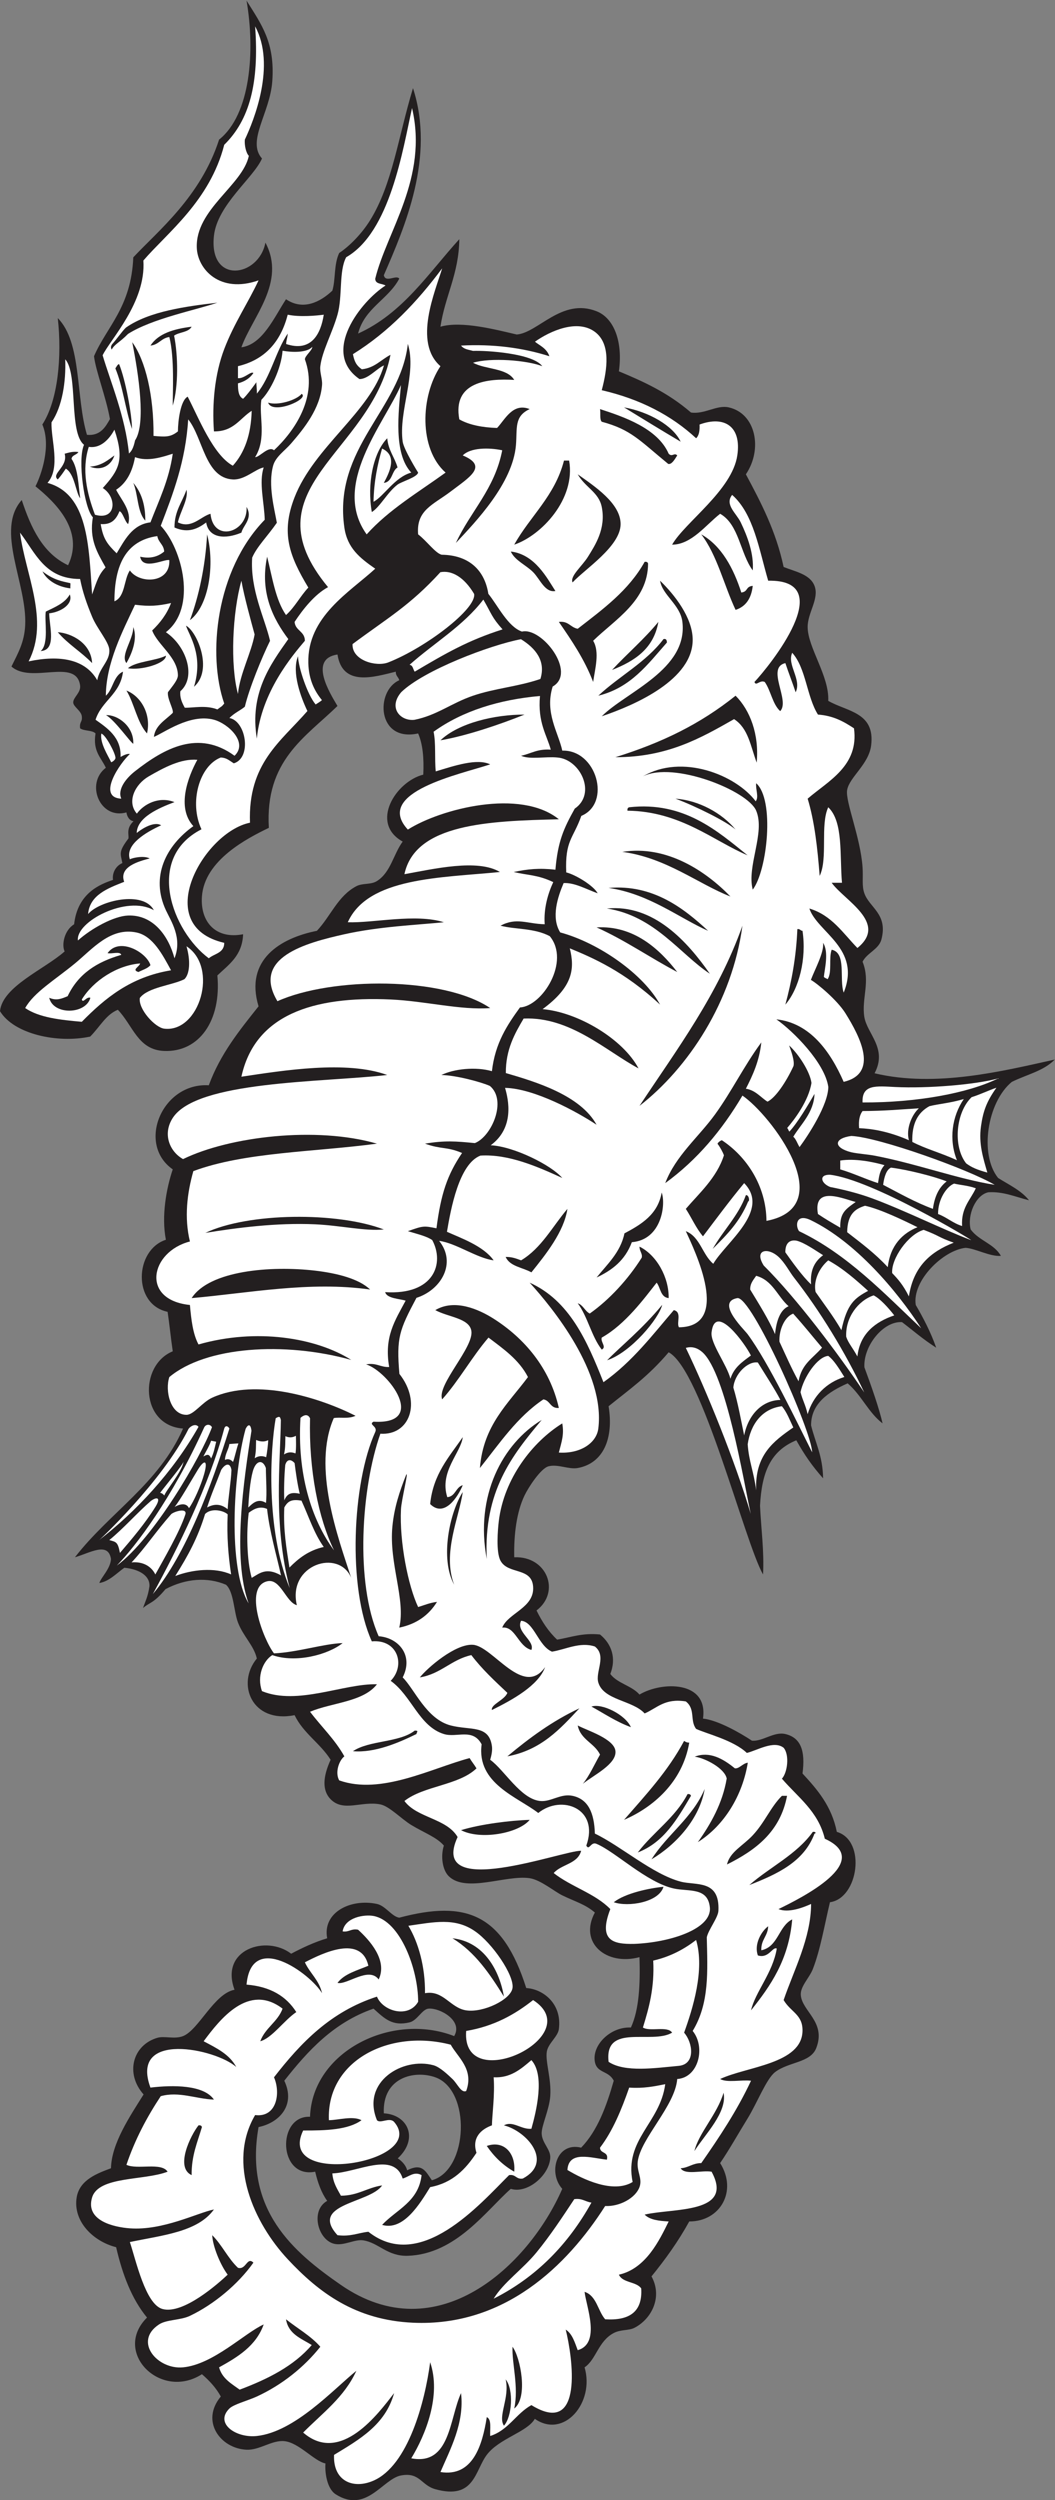 <?xml version="1.0" encoding="UTF-8" standalone="no"?>
<svg
   xmlns:dc="http://purl.org/dc/elements/1.1/"
   xmlns:cc="http://creativecommons.org/ns#"
   xmlns:rdf="http://www.w3.org/1999/02/22-rdf-syntax-ns#"
   xmlns:svg="http://www.w3.org/2000/svg"
   xmlns="http://www.w3.org/2000/svg"
   viewBox="0 0 434.4 1029.213"
   height="1029.213"
   width="434.4"
   xml:space="preserve"
   id="svg2"
   version="1.1"><rect x="0" y="0" width="434.4" height="1029.213" fill="#808080" stroke="none"/><defs
     id="defs6" /><g
     transform="matrix(1.333,0,0,-1.333,0,1029.213)"
     id="g10"><g
       transform="scale(0.1)"
       id="g12"><path
         id="path14"
         style="fill:#231f20;fill-opacity:1;fill-rule:evenodd;stroke:none"
         d="m 761.559,7719.12 c 46.097,-73.92 88.187,-129.23 79.511,-249.11 -7.152,-98.78 -79.769,-184.23 -31.8,-238.52 -25.891,-59.65 -137.926,-142.94 -148.415,-238.52 -16.636,-151.57 138.793,-128.23 159.012,-21.2 65.137,-122.98 -41.508,-230.54 -74.207,-323.32 65.5,8.72 101.442,92.89 137.813,148.41 53.211,-35.99 106.386,-8.09 143.107,26.5 10.49,34.16 4.18,80.48 21.2,116.41 32.51,21.32 70.18,60.22 95.4,100.91 68.85,111.04 86.5,255.92 132.52,408.12 69.02,-212.65 -25.57,-429.6 -90.1,-577.74 5.35,-24.73 38.56,2.47 47.7,-10.6 -34.24,-64.7 -107.25,-90.63 -127.21,-169.61 138.64,62.78 216.76,186.06 312.72,291.53 -1.38,-108.17 -44.02,-175.07 -58.3,-270.33 65.76,19.16 174.29,-10 235.7,-24.12 65.86,5.24 139.13,114.27 246.62,71.83 54.18,-21.39 81.55,-94.4 68.91,-185.52 75.45,-31.44 151.32,-65.58 222.62,-127.2 42.02,-6.24 79.53,24.21 116.6,15.89 84.24,-18.86 105.47,-129.51 53,-206.71 46.83,-87.45 93.05,-175.51 116.61,-286.22 36.46,-14.55 81.64,-22.44 95.41,-58.3 15.27,-39.73 -21.44,-82.98 -21.21,-127.21 0.35,-63.58 67.44,-151.61 63.61,-227.92 57.64,-33.44 145.54,-34.79 132.51,-137.8 -7.41,-58.59 -67.54,-98.01 -74.2,-137.82 -5.89,-35.15 41.54,-146.52 47.7,-238.51 2.26,-33.82 -2.63,-56.31 5.3,-79.51 15.41,-45.1 73.58,-63.89 53.01,-143.11 -8.02,-30.87 -44.64,-41.43 -58.31,-68.9 24.88,-61.32 -3.3,-113.11 5.3,-169.61 8.08,-53.04 72.69,-97.63 31.79,-174.92 189.77,-44.96 396.72,7.06 556.55,42.41 -34.17,-35.32 -84.85,-45.53 -132.51,-68.91 -75.97,-62.46 -101.05,-224.24 -42.39,-296.82 32.22,-20.4 71.8,-38.64 95.39,-68.9 -45.38,11.58 -79.47,27.35 -125.39,24.76 -39.11,-7.86 -66.2,-70.2 -54.81,-114.87 25.78,-34.99 72.25,-43.92 93.37,-81.53 -33.89,-2.82 -78.51,23 -109.16,24.81 -69.42,-7.52 -165.65,-101.84 -153.83,-176.49 22.67,-38.91 46.57,-84.27 63.18,-132.06 -43.85,28.34 -71.89,53.6 -105.58,79.05 -57.59,4.16 -120.26,-73.93 -116.18,-139.58 23.2,-62.75 45.58,-127.15 56.11,-173.12 -43.67,33.27 -64.69,86.54 -107.87,123.71 -59.63,-26.28 -113.33,-62.89 -112.98,-129.92 13.51,-54.35 36.08,-94.72 37.1,-163.42 -34.2,38.62 -57.36,72.17 -82.75,117.45 -80.55,-33.23 -106.59,-99.71 -112.09,-201.86 3.2,-69.89 13.23,-141.34 9.33,-212.41 -56.4,97.96 -188.55,630.82 -291.52,686.08 -63.03,-74.48 -121.97,-115.3 -185.52,-166.64 16.2,-99.89 -16.3,-176.35 -95.4,-190.82 -27.55,-5.04 -61.18,12.85 -90.1,5.31 -24.05,-6.27 -62.25,-65.04 -74.21,-90.11 -24.2,-50.75 -33.24,-119.19 -31.8,-190.81 101.39,4.2 144.14,-106.93 68.9,-164.32 16.8,-34.43 37.09,-65.38 63.61,-90.11 42.39,7.08 77.44,21.51 132.5,15.91 36.52,-29.83 50.62,-73.71 31.8,-121.91 21.93,-29.32 66.43,-36.06 90.11,-63.6 68.33,40.89 213.27,43.83 196.12,-74.21 45.66,-4.77 114.1,-43.64 151.35,-68.32 33.12,-2.73 68,28.89 103.06,20.62 47.36,-11.17 62.46,-51.08 53.02,-121.9 45.88,-49.52 90.15,-100.67 105.99,-180.23 92.07,-27.27 66.46,-205.43 -21.2,-217.3 -16.69,-69.2 -29.33,-146.29 -53,-206.73 -10.28,-26.22 -38.8,-53.43 -37.11,-79.49 3.32,-50.68 79.33,-83.38 47.71,-164.32 -17.9,-45.8 -85.35,-41.91 -127.22,-74.21 -26.84,-20.71 -55.52,-95.63 -84.79,-143.1 -30.43,-49.38 -54.58,-93.16 -84.81,-137.8 54.59,-86.664 -0.19,-180.653 -95.41,-180.219 -33.86,-61.543 -73.78,-117.043 -116.6,-169.621 35.34,-64.649 -0.52,-132.254 -53.01,-159.004 -17.4,-8.875 -42.02,-4.57 -63.6,-15.906 -48.2,-25.293 -54.07,-81.867 -90.11,-106.008 32.04,-109.238 -64.12,-221.707 -153.71,-159.016 -23.2,-40.816 -110.28,-60.379 -148.41,-111.304 -37.09,-49.543 -37.84,-139.7 -159,-106 -44.3,12.316 -47.53,53.254 -106.01,42.395 -56.12,-10.41 -106.71,-118.359 -201.42,-58.301 -28.04,17.781 -34.09,69.824 -31.8,95.41 -35.282,7.129 -81.974,64.5 -127.204,68.899 -38.336,3.726 -76.289,-28.332 -116.617,-26.496 -80.508,3.652 -143.114,87.707 -79.504,164.316 -15,27.395 -35.575,49.219 -58.301,68.899 -127.953,-82.102 -277.348,68.281 -169.613,174.91 -47.094,57.148 -75.825,132.668 -95.407,217.312 -71.703,18.149 -133.785,80.508 -121.91,153.711 9.004,55.512 66.375,75.104 106.008,90.114 1.547,76.21 57.731,159.32 100.707,227.91 -57.516,64.69 -33.844,152.4 42.402,174.92 22.161,6.53 53.082,-5.07 79.508,5.29 48.031,18.85 96.149,131.63 159.008,143.12 -46.152,124.84 98.078,170.25 174.914,111.3 34.66,18.34 70.645,35.37 111.309,47.71 -15.258,79.47 71.9,123.6 153.71,106 26.49,-5.71 46.05,-39.22 68.91,-42.4 207.05,54.95 319.75,11.67 392.22,-217.31 50.78,-2.79 111.42,-47.38 100.71,-127.22 -3.08,-22.87 -32.95,-43.89 -37.11,-68.91 -5.16,-31.13 14.54,-84.63 10.61,-137.8 -3.18,-42.82 -28.01,-92.65 -26.51,-116.61 1.84,-29.27 28.2,-47.87 26.51,-74.21 -3.48,-54.12 -70.75,-111.255 -121.91,-95.4 -75.26,-66.055 -169.02,-201.758 -318.02,-206.719 -63.62,-2.117 -89.84,40.344 -137.82,47.707 -26.63,4.09 -59.97,-17.968 -90.1,-10.593 -50.071,12.234 -73.907,102.965 -21.2,132.5 -17.797,24.605 -29.02,55.781 -37.102,90.105 -114.656,-22.976 -119.113,174.04 -15.902,169.62 6.898,201.4 251.994,324.28 445.234,249.11 28.47,48.09 -45.55,88.21 -79.51,84.81 -19.73,-1.98 -34.6,-36.76 -58.31,-42.41 -53.49,-12.72 -77.13,11.6 -111.3,42.41 -123.18,-42.9 -202.481,-129.68 -275.614,-222.61 36.66,-77.75 -18.293,-130.73 -79.508,-143.12 -45.039,-256.865 107.676,-386.032 254.422,-487.622 296.42,-205.227 579.41,58.015 683.73,296.812 -44.69,49.37 -18.06,145.94 58.32,127.21 50.37,52.09 77.88,127.06 100.7,206.72 -16.04,32.02 -51.67,22.37 -58.3,58.3 -9.56,51.75 48.26,109.04 111.31,106 25.56,55.71 29.01,133.53 26.49,217.32 -102.3,-27.61 -188.34,44.35 -137.8,137.8 -31.06,26.13 -58.16,32.42 -100.72,53.02 -24.07,11.64 -66.96,47.95 -100.69,53 -72.34,10.8 -195.04,-45.49 -249.13,5.29 -20.85,19.6 -26.26,63.38 -15.89,95.42 -22.34,25.99 -59.6,38.75 -100.72,63.6 -29.28,17.69 -67.91,58.19 -95.4,63.6 -58.01,11.42 -113.85,-24.61 -153.71,15.91 -26.112,26.52 -24.55,68.35 0,121.91 -32.069,50.96 -84.323,81.76 -111.307,137.8 -131.578,-26.61 -181.196,96.51 -116.61,174.9 -8.933,40.09 -41.5,67.54 -58.3,111.31 -12.801,33.34 -12.813,95.79 -37.102,116.62 -56.809,24.04 -123.57,19.65 -186.621,-13.59 -37.629,-45.12 -48.953,-40.21 -69.516,-58.41 6.203,18.59 15.364,35.02 19.918,67.57 1.66,31.02 -30.031,52.29 -77.664,56.85 -24.863,-17.77 -47.203,-42.41 -77.168,-47.12 5.336,17.58 34.418,43.98 35.922,74.2 -8.73,54.71 -65.477,18.3 -111.309,5.31 106.336,137.47 259.903,227.73 333.926,397.52 -132.109,9.09 -137.187,195.48 -31.801,238.53 -5.96,39.96 -9.918,81.95 -15.906,121.89 -108.547,22.99 -102.355,191 -5.301,222.62 -14.398,73.78 1.739,160.03 21.207,217.31 -112.257,78.63 -32.851,268.47 111.309,259.72 35.606,96.91 94.984,170.03 153.711,243.82 -43.527,144.19 67.953,210.97 180.211,233.21 43.171,45.77 64.421,107.53 121.911,137.82 19.49,10.26 44.64,3.87 63.6,15.9 42.78,27.13 50.45,82.14 79.5,121.91 -102.73,56.91 -20.94,185.82 63.61,206.71 2.39,50.09 -1.41,94 -15.9,127.21 -127.85,-27.96 -132.61,131.74 -58.3,164.31 -2.28,10.09 -11.42,13.31 -10.6,26.5 -67.11,-16.34 -164.6,-47.5 -180.22,53 -90.113,-13.5 -23.05,-120.04 0,-159 -99.32,-96.79 -224.242,-167.99 -212.011,-376.33 -65.457,-31.69 -198.649,-99.15 -206.715,-212.01 -5.578,-78.06 42.223,-133.07 127.207,-116.61 -2.52,-66.38 -44.289,-93.53 -79.5,-127.21 12.769,-139.95 -56.289,-237.45 -164.316,-233.22 -81.2,3.18 -95.883,77.83 -143.114,127.21 -36.457,-14.71 -54.656,-51.61 -85.375,-82.8 -101.121,-21.72 -235.758,7.58 -278.656,78.47 7.641,76.47 138.406,129.91 199.723,184.53 -9.828,19.67 -1.578,65.08 29.238,83.79 10.762,96.8 80.605,123.73 120.172,137.14 -3.074,18.62 6.512,42.41 28.875,51.94 -5.645,29.43 -12.852,34.26 18.906,76.12 1.231,13.73 -7.273,31.26 15.547,53.17 -12.703,1.5 -20.234,14.72 -21.926,27.18 -81.972,-23.22 -127.543,89.12 -63.601,137.81 -14.446,31.49 -40.942,50.93 -31.801,106.01 -10.332,10.86 -35.586,6.81 -47.707,15.9 -2.426,21.84 7.531,17.55 5.301,37.1 -1.965,17.24 -25.993,29.27 -26.5,42.4 -0.625,15.99 24.382,30.52 21.199,53.01 -12.137,85.77 -151.281,3.75 -212.016,58.3 20.738,42.06 39.734,74.76 42.402,127.21 6.535,128.35 -93.516,293.76 -10.602,386.93 28.531,-86.32 65.059,-164.63 143.109,-201.42 51.758,107.8 -41.265,195.56 -100.707,243.82 17.543,34.11 49.282,124.66 21.211,190.81 48.524,74.89 60.723,209.27 47.696,328.62 74.632,-75.54 55.328,-245.02 90.109,-360.42 41.871,-4.16 57.832,25.46 70.988,48.61 -11.82,67.07 -43.773,148.02 -49.191,194.12 38.906,90.77 114.945,151.09 121.312,305.35 75.996,81.41 207.957,186.85 265.02,363.58 97.328,77.53 111.715,273.22 84.801,429.33 z M 1334,987.656 c -19.8,28.714 -30.13,54.134 -76.48,30.734 -2.68,13.54 -14.91,28.04 -28.93,36.92 65.64,60.73 31.61,135.05 -42.99,139.08 -5.09,111.12 94.3,134.23 159.01,111.3 111,-39.35 102.68,-286.57 -10.61,-318.034 v 0" /><path
         id="path16"
         style="fill:#ffffff;fill-opacity:1;fill-rule:evenodd;stroke:none"
         d="m 745.66,5927.6 c 8.422,-48.49 30.059,-126.27 40.828,-165.89 -9.828,-56.12 -45.683,-121.69 -51.425,-183.94 -24.438,90.2 -17.063,251.46 10.597,349.83 v 0" /><path
         id="path18"
         style="fill:#ffffff;fill-opacity:1;fill-rule:evenodd;stroke:none"
         d="m 609.52,5374.55 c -28.54,-52.34 -65.09,-147.12 -12.27,-204.9 -84.867,-60.74 -132.977,-156.02 -84.809,-259.72 15.407,-33.16 51.637,-85.59 26.508,-148.41 -18.164,68.66 -65.597,135.25 -143.855,132.04 -43.91,-1.79 -113.047,-39.89 -154.364,-77.01 -7.472,57.73 151.067,141.49 234.614,93.38 -32.77,62.07 -168.625,29.36 -203.199,-11.74 4.835,59 61.375,79.7 111.46,99.49 -17.085,47.37 46.297,63.54 78.817,72.25 -18.035,9.55 -53.098,1.95 -61.27,-2.67 -15.625,45.73 51.145,84.28 96.684,105.03 -24.801,14.98 -68.809,-17.74 -75.496,-23.84 1.051,48.46 67.765,77.07 116.609,95.4 -49.453,19.35 -95.785,-7.33 -116.238,-35.58 -32.023,37.19 -5.402,90.77 36.73,115.09 47.407,27.35 99.297,55.31 150.079,51.19 v 0" /><path
         id="path20"
         style="fill:#ffffff;fill-opacity:1;fill-rule:evenodd;stroke:none"
         d="m 528.352,4724.41 c -124.59,-20.28 -203.797,-85.96 -275.625,-159 -66.618,5.82 -131.926,12.95 -174.915,42.4 27.293,48.87 91.188,86.33 153.71,137.81 54.313,44.71 109.508,112.97 190.817,95.4 50.195,-10.84 80.176,-69.11 106.012,-116.61 z m -196.122,53.01 c 12.672,-3.22 38.458,6.65 42.403,-5.3 -75.258,-21.75 -132.547,-58.03 -165.695,-127.68 -18.583,-7.58 -34.29,-14.82 -56.918,-4.83 12.449,-54.4 113.234,-51.84 127.21,0 -12.367,4.54 -22.839,-18.53 -26.503,-5.3 35.769,58.42 109.074,105.73 180.211,111.31 -3.293,-11.09 -27.184,-19.93 -5.297,-26.5 12.757,6.68 28.172,10.69 37.101,21.2 -11.926,39.86 -96.418,87.91 -132.512,37.1 v 0" /><path
         id="path22"
         style="fill:#ffffff;fill-opacity:1;fill-rule:evenodd;stroke:none"
         d="m 576.051,4798.62 c 100.351,-65.41 39.91,-267.66 -68.906,-254.41 -28.079,3.41 -80.524,60.17 -75.204,94.83 25.586,33.39 99.293,38.73 137.61,57.89 16.699,15.86 19.414,56.82 6.5,101.69 v 0" /><path
         id="path24"
         style="fill:#ffffff;fill-opacity:1;fill-rule:evenodd;stroke:none"
         d="m 788.066,7639.62 c 64.954,-120.11 -3.726,-290.44 -31.804,-349.83 -1.59,-16.57 3.496,-41.08 12.386,-50.06 -19.464,-91.33 -165.187,-165.18 -160.796,-283.86 2.441,-66.03 70.921,-142.61 190.816,-100.7 -31.195,-67.51 -75.523,-131.94 -106.008,-212.03 -29.535,-77.56 -37.914,-169.86 -31.805,-254.41 60.915,-0.84 79.915,40.23 116.606,63.61 -1.992,-73.98 -22.207,-129.74 -58.301,-169.61 -61.062,33.84 -105.133,147.16 -139.437,213.28 -22.094,-11.47 -29.922,-73.96 -30.172,-107.28 -22.711,-17.93 -37.426,-17.23 -75.363,-13.93 1.316,123.22 -24.864,233.57 -65.754,289.4 19.73,-99 42.867,-252.27 8.773,-303.15 -5.336,-25.22 -11.648,-34.16 -18.91,-40.52 -11.008,112.99 -57.086,221.79 -81.266,303.29 22.735,47.73 134.617,163.84 125.86,292.62 73.519,85.67 205.218,183.75 249.769,357.45 77.621,76.09 108.387,189.25 95.406,365.73 z M 533.648,6319.82 c -11.785,-81.85 -42.878,-144.4 -68.906,-212.01 -56.929,-6.68 -80.265,-56.13 -104.387,-95.62 -29.73,29.07 -41.562,44.8 -49.324,90.32 30.258,-1.98 46.137,10.4 58.035,39.63 10.274,-2.69 16.372,-32.36 26.774,-39.63 12.512,40.02 -22.242,75.97 -37.106,106.01 32.188,20.82 50.219,55.78 58.309,100.7 39.406,-14.97 85.367,0.64 116.605,10.6 z m -84.804,-206.71 c 0.316,51.56 -13.574,88.91 -37.106,116.61 15.215,-36.02 12.11,-90.36 37.106,-116.61 z m -103.805,528.2 c 8.801,17.05 24.426,21.85 50.445,48.49 74.77,47.48 209.133,73.58 275.977,96.45 -93.863,-11.03 -210.484,-26.06 -282.645,-77.07 -11.515,-10.99 -29.3,-36.8 -42.824,-51.59 -4.133,-6.93 -4.043,-10.44 -0.953,-16.28 z m 188.609,-173.07 c 17.985,59.55 16.504,155.37 4.133,216.28 16.699,11.57 43.996,9.44 54.172,27.53 -55.058,-6.78 -102.828,-20.85 -127.211,-58.3 25.809,2.46 33.321,23.21 58.305,26.5 16.516,-64.87 10.055,-172.22 10.601,-212.01 z M 407.68,6396.19 c 0.304,42.42 -19.965,151.75 -39.594,199.92 -3.762,1.58 -8.453,-7.81 -11.707,-12.83 23.168,-55.2 30.984,-127.14 51.301,-187.09 v 0" /><path
         id="path26"
         style="fill:#ffffff;fill-opacity:1;fill-rule:evenodd;stroke:none"
         d="m 928.215,3342.2 c 14.281,12.64 24.219,9.61 29.461,-1.18 -3.977,-160.55 25.66,-308.51 74.204,-408.13 -70.493,95.78 -114.247,237.66 -103.665,409.31 z m -315.063,-27.67 c -79.164,-140.44 -193.957,-262.54 -307.879,-350.49 -6.355,-7.43 196.043,180.8 277.231,344.35 7.262,9.82 22.648,16.68 30.648,6.14 z m 17.129,-2.74 c 4.824,11.27 18.817,12.25 24.461,1.54 -33.156,-90.41 -179.887,-343.56 -293.929,-427.35 59.957,61.9 169.917,206.53 269.468,425.81 z m 62.379,-2.57 c 3.508,10.78 11.488,8.08 15.899,0 -53.383,-171.01 -133.868,-389.27 -236.387,-511.12 77.316,141.75 174.598,337.92 220.488,511.12 z m 84.063,-6.99 c -23.547,-151.14 -59.883,-392.14 -8.758,-532.97 -64.801,108.81 -47.633,401.72 -9.211,539.12 7.902,15.31 15.617,15.36 17.969,-6.15 z m 74.949,38.79 c 13.34,8.69 13.898,2.19 15.894,-5.3 -1.503,-130.81 -24.253,-321.38 27.36,-519.33 -75.238,182.21 -59.653,432.15 -43.254,524.63 v 0" /><path
         id="path28"
         style="fill:#ffffff;fill-opacity:1;fill-rule:evenodd;stroke:none"
         d="m 1464.49,5886.88 c 8.28,-45.83 -149.44,-166.06 -264.98,-211.51 -37.65,-14.81 -113.08,6.36 -110.49,56.54 106.67,79.52 177.32,118.89 271.28,221.98 35.02,6.53 73.02,-14.81 104.19,-67.01 z m 203.43,-315.27 c -7.49,-82 21.3,-120.87 33.37,-165.73 -41.72,2.85 -59.75,-11.97 -91.67,-18.92 26.57,-12.29 75.92,-1.82 111.31,-5.3 71.26,-4.73 122.7,-111.2 54.43,-157.93 -34.15,-61.26 -52.26,-100.77 -59.73,-188.72 -49.11,5.87 -85.92,2.12 -128.95,-7.01 45.63,-10.77 73.12,-8.1 122.28,-31.17 -16.56,-35.86 -29.91,-81.46 -26.43,-130.17 -55.31,1.27 -86.53,22.03 -136.51,-4.43 44.9,-12.07 103.82,-6.74 152.18,-32.42 63.93,-77.69 -22.4,-216.2 -92.16,-220.14 -39.33,-54.31 -76.6,-109.77 -86.55,-196.78 -49.89,14.49 -118.01,7.16 -156.13,-11.94 43.78,-0.31 123.14,-21.57 149.9,-33.69 53.63,-44.93 5.33,-156.17 -46.47,-176.5 -58.87,5.78 -92.83,8.54 -153.99,-1.68 50.53,-18.38 65.99,-8.39 114.46,-28.83 -45.58,-67.5 -65.12,-125.18 -79.08,-232.57 -39.77,7.97 -40.82,7.89 -88.38,-8.91 34.67,-10.29 57.91,-15.81 75.22,-27.33 38.81,-71.49 6.28,-170.66 -145.25,-160.94 4.98,-19.76 44.44,-20.32 63.2,-26.3 -32.95,-61.71 -67.05,-111.41 -50.86,-204.98 -27.49,-0.99 -39.05,13.96 -71.25,8.25 70.06,-22.58 190.95,-186.93 22.93,-177.05 -17.19,-9.19 13.77,-13.88 5.3,-31.79 -71.09,-157.07 -85.98,-480.68 -10.6,-646.65 80.42,7.13 104.81,-74.21 58.31,-121.91 64.88,-46.43 87.75,-140.62 164.31,-164.31 39.9,-12.34 89.32,19.42 116.6,-31.8 -16.05,-121.17 111.18,-162.55 174.91,-212.02 72.07,58.24 189.51,14.01 148.42,-100.7 9.17,-17.21 13.88,13.76 31.79,5.29 58.3,-24.41 154.46,-119.32 238.53,-137.8 46.12,-10.14 105.01,4.61 111.31,-58.31 6.73,-67.47 -125.27,-108.71 -234.08,-112.72 -64.37,-1.28 -111.4,9.37 -73.36,107.43 -46.98,48.42 -121.66,69.14 -174.91,111.3 23.78,27.46 74.52,27.96 84.82,68.9 -56.27,1.29 -473.23,-155.51 -381.63,42.4 -33.96,57.92 -125.26,58.49 -164.31,111.31 60.42,47.35 167.65,47.9 222.62,100.71 -6.54,11.14 -14.68,20.67 -21.21,31.8 -118.95,-31.8 -273.59,-114.75 -402.83,-68.89 -13.86,24.9 -0.09,62.07 15.91,74.2 -29.06,52.2 -71.045,91.5 -106.014,137.8 68.574,28.59 164.264,30.09 206.714,84.81 -101.29,3.17 -245.359,-66.42 -355.12,-21.2 -16.567,45.71 3.503,93.52 31.8,111.3 72.621,-25.46 172.24,1.03 217.31,37.11 -58.29,-1.8 -137.833,-28.22 -212.013,-31.8 -32.59,42.06 -94.988,204.57 -21.199,222.61 41.258,10.08 57.707,-64.6 91.773,-73.78 -29.457,125.31 129.759,175.9 167.939,84.39 -41.22,126.2 -120.56,340.97 -53.83,493.46 19.65,3.77 44.78,-3.53 67.19,7.1 -109.248,55.19 -305.752,118.31 -442.681,55.97 -31.504,-14.34 -56.579,-52.86 -79.508,-53.01 -50.176,-0.29 -66.965,75.08 -53.004,116.61 112.793,94.48 355.258,110.4 561.833,53.01 -109.259,69.03 -293.47,98.62 -471.728,47.71 -17.324,32.14 -22.476,76.45 -26.504,121.9 -153.793,15.78 -121.804,164.95 0,196.11 -17.918,73.47 -8.726,149.31 10.602,217.31 158.285,59.03 375.656,58.98 567.14,84.81 -187.242,54.22 -455.202,22.34 -598.941,-47.7 -40.183,22.27 -64.742,76.3 -31.801,127.21 74.2,114.68 457.973,109.44 662.552,132.5 -125.82,46 -322.977,13.79 -450.54,-5.3 41.547,190.34 219.367,249.5 461.14,238.52 106.94,-4.86 216.9,-33.6 307.41,-26.5 -144.29,97.52 -489.18,96.82 -657.237,21.2 -80.965,134.93 87.636,180.08 206.717,206.72 107.09,23.96 223.46,28.72 307.42,37.1 -86.91,27.62 -218.84,-2.79 -296.82,0 62.42,138.99 286.75,136.99 469.98,155.17 -68.81,41.55 -205.61,9.36 -295.07,-6.77 33.28,156.5 261.48,164.38 477.03,169.62 -118.67,96.03 -364.86,32.47 -466.43,-31.81 -107.11,115.56 164.03,171.17 254.41,201.42 -40.62,19.36 -110.25,-4.07 -168.2,-21.74 -3.94,38.45 0.8,87.55 -6.7,122.44 89.19,64.52 203.6,99.4 328.61,110.45 z M 1826.93,918.762 c -71.32,-128.324 -169.46,-229.836 -302.12,-296.828 30.8,50.566 89.52,90.605 132.51,143.117 43,52.508 80.34,109.566 116.61,164.312 24.72,3.52 34.05,-8.355 53,-10.601 z m 227.91,365.708 C 2039,1163.79 1927.5,1114.26 1954.14,982.363 c -60.28,-36.925 -155.16,9.121 -201.41,37.097 3.79,61.1 73.2,36.99 121.9,31.81 6.41,25.83 -21.07,17.79 -21.2,37.1 39.7,52.18 66.3,117.44 90.12,185.51 43.74,-3.11 77.58,3.7 111.29,10.59 z m 41.7,56.55 c -72.91,-6.66 -166.14,-20.92 -216.61,12.37 -13.92,120.75 132.78,52.66 196.12,90.11 -13.56,21.77 -68.41,2.26 -90.11,15.89 18.71,60.81 36.16,122.86 31.81,206.72 53.21,12.15 95.48,35.27 132.5,63.6 27.17,-92.78 -10.39,-212.04 -37.1,-286.21 27.1,-30.88 36.08,-97.67 -16.61,-102.48 z m -736.03,4093.65 c 79.22,13.71 181.03,47.85 259.71,79.5 -92.15,0.26 -203.62,-26.04 -259.71,-79.5 z M 634.352,3913.46 c 97,15.78 220.312,31.91 339.226,26.5 78.702,-3.57 154.492,-21.78 212.022,-15.9 -143.29,54.87 -418.998,52.48 -551.248,-10.6 z m 339.226,-116.6 c -137.547,16.06 -326.89,0.27 -381.625,-84.81 177.051,15.54 364.488,52.85 551.227,26.5 -34.61,33.54 -103.22,50.55 -169.602,58.31 z m 312.712,-1431.1 c 1.17,6.65 8.26,10.83 -5.29,10.6 -47.31,-37.49 -140.2,-29.42 -190.81,-63.61 68.12,-5.93 142.47,26.87 196.1,53.01 z m 137.82,-296.83 c 58.52,-30.95 177,-10.78 212.02,31.81 -58.52,-1.58 -152.71,-13.36 -212.02,-31.81 z m 471.73,-222.6 c 44.17,-15.46 139.2,-0.72 153.71,47.69 -42.57,-3.89 -117.91,-19.51 -153.71,-47.69 z M 1609.2,5746.96 c 45.16,-27.92 77.38,-67.15 60.05,-122.8 -69.93,-23.93 -139.5,-28.39 -208.04,-51.69 -67,-22.77 -111.33,-60.52 -181,-74.46 -43.32,-4.93 -82.15,37.31 -40.67,85.53 70.26,68 275.16,145.47 369.66,163.42 z m -116.19,122.34 c 25.95,-44.74 25.87,-54.81 59.35,-92.01 -107.15,-34.19 -173.84,-73 -271.36,-130.61 -5.32,7.04 -5.02,19.73 -15.91,21.2 75.68,67.43 166.02,120.2 227.92,201.42 v 0" /><path
         id="path30"
         style="fill:#ffffff;fill-opacity:1;fill-rule:evenodd;stroke:none"
         d="m 881.617,3285.65 c 7.793,-3.31 17.938,-6.69 32.348,1.16 0.308,-11.01 1.402,-40.43 -1.262,-54.49 -16.34,6.81 -27.816,1.91 -35.418,-3.18 4.961,22.73 3.606,39 4.332,56.51 z m -229.484,-14.06 c 5.207,-1.01 10.41,-2.02 15.609,-3.04 -4.207,-17.21 -7.449,-35.51 -15.648,-51.66 -6.746,16.22 -13.496,11.43 -23.918,6.09 7.648,14.97 18.387,32.31 23.957,48.61 z m 56.426,-10.07 c 5.304,0 22.527,1.83 27.824,1.83 -7.477,-22.48 -11.246,-43.14 -16.676,-57.34 -5.902,6.83 -14.898,11.59 -24.828,6.26 0.449,18.99 11.328,32.17 13.68,49.25 z m 82.527,12.46 c 7.793,-3.32 22.785,-8.32 37.195,-0.47 0.305,-11.01 -3.445,-38.82 -6.109,-52.87 -16.344,6.81 -27.817,1.9 -35.418,-3.18 4.961,22.72 3.598,39 4.332,56.52 v 0" /><path
         id="path32"
         style="fill:#ffffff;fill-opacity:1;fill-rule:evenodd;stroke:none"
         d="m 910.043,3202.42 c 3.457,-28.5 8.773,-65.64 15.832,-94.62 -25.855,5.77 -38.949,0.85 -47.699,-20.39 -1.528,29.14 -0.176,77.32 2.969,109.45 5.156,18.61 18.218,18.17 28.898,5.56 z m -343.145,4.68 c -3.972,-30.78 -56.933,-92.3 -59.109,-104.61 -3.887,3.21 -5.703,7.05 -13.246,8.08 19.742,26.31 70.66,86.91 72.355,96.53 z m 64.11,-36.98 c -9.973,-36.53 -33.25,-88.25 -47.356,-106.83 -10.132,22.63 -39.664,6.79 -44.293,3.67 18.539,23.47 48.243,76.5 71.871,115.18 18.793,30.78 31.817,32.07 19.778,-12.02 z m 83.937,11.25 c -1.105,-34.01 -10.336,-87.95 -11.683,-121.26 -19.231,15.31 -38.899,18.6 -63.614,5.29 13.313,41.86 27.793,73.78 43.579,116.06 11.984,18.81 27.519,24.6 31.718,-0.09 z m 106.27,6.07 c 0.269,-33.42 3.672,-77.72 0.348,-107.83 -24.672,15.27 -40.758,-0.93 -54.704,-14.21 1.852,33.51 5.508,80.45 13.946,111.31 9.23,33.77 30.285,38.87 40.41,10.73 v 0" /><path
         id="path34"
         style="fill:#ffffff;fill-opacity:1;fill-rule:evenodd;stroke:none"
         d="m 931.176,3086.6 c 22.23,-48.44 39.246,-102.1 68.894,-143.1 -46.215,-10.32 -77.996,-35.07 -106.004,-63.61 -9.003,58.14 -19.222,115.05 -15.89,185.51 11.215,20.73 23.508,25.96 53,21.2 z m -451.004,-19.07 c -31.254,-50.57 -74.133,-101.08 -109.668,-142.41 -6.535,33.9 -11.457,33.88 -32.969,39.58 44.555,36.37 85.453,83.62 128.781,121.22 19.567,13.85 31.227,9.72 13.856,-18.39 z m 92.555,-23 c -17.454,-54.55 -68.118,-140.73 -92.914,-185.94 -11.208,23.31 -36.243,40.77 -73.372,37.21 43.926,47.17 74.161,94.24 122.622,149.27 9.414,7.99 49.097,20.27 43.664,-0.54 z m 130.535,-0.33 c -3.047,-68.41 2.109,-128.63 10.601,-185.51 -50.836,22.93 -120.761,14.86 -172.457,-4.89 39.864,63.5 69.375,117.5 92.117,191.58 19.829,19.87 57.825,10.3 69.739,-1.18 z M 868,2855.72 c -46.059,26.28 -66.609,5.85 -90.539,-7.62 -15.254,53.64 -16.594,142.42 -9.117,200.99 15.804,11.95 34.554,21.79 56.613,11.87 7.43,-68.54 29.191,-143.12 43.043,-205.24 v 0" /><path
         id="path36"
         style="fill:#ffffff;fill-opacity:1;fill-rule:evenodd;stroke:none"
         d="m 2838.23,4298.25 c -21.71,-20.02 -40.24,-63.07 -30.73,-98.57 -63.85,27.83 -116.17,35.87 -153.71,37.1 -2.19,23.39 1.44,40.97 10.6,53.01 66.94,0.24 111.63,4.58 173.84,8.46 z m -518.8,-763.45 c -26.36,-19.57 -52.37,-36.72 -63.17,-71.87 -11.01,43.55 -62.13,109.47 -58.3,143.11 10.83,95.09 105.14,-37.17 121.47,-71.24 z m 116.51,152.16 c -25.55,-10.66 -37.8,-44.35 -41.88,-86.22 -18.99,44.4 -50.29,94.1 -76.76,137.68 -0.39,16.46 6.26,25.54 18.47,42.53 51.27,-14.09 65.36,-63.42 100.17,-93.99 z m 106.54,157.6 c -24.38,-18.02 -40.81,-43.98 -37.1,-90.11 -27.06,24.96 -60.69,72.59 -79.51,99.09 -0.37,30.69 15.75,39.61 35.42,35.7 25.31,-6.88 57.71,-30.1 81.19,-44.68 z m 100.71,164.31 c -32.37,-22.82 -48.7,-34.13 -47.7,-79.3 -29.16,17.07 -45.74,26.49 -68.91,42.19 -6.81,38.64 6.66,52.68 27.46,55.33 26.76,3.41 65.65,-12 89.15,-18.22 z m 88.88,113.75 c -15.53,-17.77 -16.39,-34.3 -19.97,-55.45 -40.12,12.89 -75.71,30.29 -116.61,42.4 0,7.07 0,20.26 0,27.32 44.82,7.07 100.37,-3.85 136.58,-14.27 v 0" /><path
         id="path38"
         style="fill:#ffffff;fill-opacity:1;fill-rule:evenodd;stroke:none"
         d="m 2410.51,3397.59 c -56.12,-1.07 -99.18,-45.37 -111.85,-109.57 -9.42,45.43 -19.07,100.29 -33.37,147.62 3.08,41.48 44.32,82.45 75.58,77.54 19.88,-32.39 54.9,-86.03 69.64,-115.59 z m 566.61,929.3 c -36.62,-53.51 -46.69,-125.5 -21.21,-189 -49.52,22.8 -95.97,34.73 -137.8,56.49 -2,56.66 17.35,91.15 52.76,110.39 31.51,7.77 63.3,9.32 106.25,22.12 z m -53.02,-254.42 c -24.62,-19.06 -37.32,-47.47 -42.4,-84.81 -55.48,20.5 -103.68,48.27 -153.71,74.21 3.14,25.21 10.41,47.22 24.28,53.16 52.59,-6.65 132.55,-26.98 171.83,-42.56 z M 2834,3930.99 c -45.26,-18.27 -84,-55.08 -91.73,-123.32 -39.16,42.25 -81.63,73.85 -125.37,107.84 0.71,57.64 26.29,72.63 55.15,81.79 47.5,-10.47 119.41,-45.33 161.95,-66.31 z M 2681.48,3734.4 c -42.02,-22.67 -64.91,-39.88 -82.43,-121.31 -25.38,43.85 -53.78,80.43 -79.73,117.91 -7.02,32.79 9.16,72.26 39.06,97.66 46.73,-25.71 85.01,-59.92 123.1,-94.26 z m -142.26,-175.35 c -29.7,-33.91 -62.83,-50 -72.58,-103.85 -24.1,44.55 -36.26,73.43 -58.93,122.19 -2.03,34.86 15.1,76.63 42.34,86.74 38.15,-42.56 55.9,-65.92 89.17,-105.08 v 0" /><path
         id="path40"
         style="fill:#ffffff;fill-opacity:1;fill-rule:evenodd;stroke:none"
         d="m 2450.43,3312.58 c -61.54,-42.7 -119.16,-85.43 -114.66,-194.17 -7.47,58.02 -22.45,89.09 -26.21,142.24 8.73,60.6 43.49,109.93 105.71,117.48 15.24,-18.34 24.26,-42.88 35.16,-65.55 z m 627.5,1049.35 c -30.23,-42.7 -41.18,-71.91 -47.81,-119.85 -7.44,-53.72 6.89,-98.13 19.69,-142.39 -31.15,8.58 -48.37,15.79 -65.51,28.53 -41.25,52.82 -31.91,157.41 16.98,204.45 23.27,6.97 54.94,21.89 76.65,29.26 z m -63.72,-310.66 c -16.7,-36.29 -45.84,-60.17 -42.39,-116.61 -28.34,8.76 -47.22,27 -74.21,37.1 -0.36,46.71 27.43,85.62 49.61,93.96 17.38,-4.42 42.53,-5.64 66.99,-14.45 z m -68.24,-168.03 c -71.63,-28.06 -124.58,-73.77 -138.47,-165.9 -18.06,36.02 -33.96,53.39 -51.63,72 -3.44,44.37 49.43,119.73 97.31,133.51 52.03,-19.74 43.58,-22.46 92.79,-39.61 z m -183.66,-224.55 c -58.1,-19.63 -106.44,-56.5 -113.83,-126.85 -16.66,30.09 -27.95,41.1 -34.62,60.86 -2.89,58.82 36.32,111.45 84.66,127.8 19.4,-9.56 44.83,-37.34 63.79,-61.81 z m -154.17,-190.25 c -55.44,-16.99 -96.93,-58.86 -113.37,-114.88 -7.35,31.24 -14.91,40.75 -22,68 9.84,47.07 52.78,109.89 85.8,112.03 16.78,-12.93 30.27,-34.39 49.57,-65.15 v 0" /><path
         id="path42"
         style="fill:#ffffff;fill-opacity:1;fill-rule:evenodd;stroke:none"
         d="m 3083.13,4390.49 c -93.03,-45.77 -252.16,-74.87 -418.74,-74.2 -2.59,56.66 42.43,50.59 100.71,47.7 99.8,-4.94 247.69,7.12 318.03,26.5 z m -10.61,-328.62 c -114.15,17.99 -243.25,65.93 -371.04,90.11 -23.35,4.41 -48.43,5.57 -71.85,10.43 -56.37,14.41 -54.17,43.22 -0.01,50.43 85.36,-3.89 361.88,-103.18 442.9,-150.97 z m -508.59,31.15 c 130.27,-15.27 439.55,-202.14 436.03,-202 -85.9,32.06 -202.51,90.73 -305.45,128.94 -42.67,15.83 -90.64,27.6 -130.23,35.27 -28.43,11.16 -36.1,38.72 -0.35,37.79 z m 281.61,-474.19 c -113.4,106.93 -228.79,229.33 -377.26,299.94 -12.26,16.72 -9.46,56.21 36.6,33.77 136.77,-66.65 263.6,-214.83 340.66,-333.71 z m -440.44,220.35 c 19.52,-18.08 33.58,-45.99 47.28,-63.53 80.26,-102.77 158.56,-230.66 217.31,-355.12 -78.93,117.97 -209.12,291.37 -310.53,392.03 -31.17,49.61 12.87,57.22 45.94,26.62 z M 2508.63,3236 c -45.44,89.51 -133.87,276.19 -199.36,364.74 -5.75,7.78 -35.02,36.73 -49.26,63.34 -11.8,22.05 -13.29,42.5 17.45,47.97 43.52,7.75 230.17,-411.19 231.17,-476.05 z m -189.68,-190.16 c -48.48,163.55 -137.24,381.41 -200.5,512.5 19.83,5.62 36.97,-0.52 51.78,-13.87 72.57,-66.54 126.06,-394.15 148.72,-498.63 v 0" /><path
         id="path44"
         style="fill:#ffffff;fill-opacity:1;fill-rule:evenodd;stroke:none"
         d="m 61.914,6076.01 c 47.516,-62.03 76.024,-143.06 185.512,-143.12 8.047,-41.15 20.66,-76.82 37.105,-116.6 14.934,-36.12 50.614,-76.41 53.004,-100.71 3.465,-35.28 -30.246,-55.65 -37.105,-95.4 -36.977,65 -114.637,78.82 -212.016,58.3 65.59,126.81 -11.027,271.4 -26.5,397.53 z M 312.965,5455.39 c 13.262,-3.15 43.281,-60.22 43.75,-74.73 0.156,-4.84 -6.82,-11.41 -13.219,-13.76 -10.984,22.69 -35.129,59.57 -30.531,88.49 z m 268.383,970.45 c 45.722,-56.61 51.855,-180.94 137.812,-185.52 37.039,-1.97 69.254,32.12 95.406,37.11 -15.539,-45.87 1.977,-109.89 3.149,-161.59 -151.809,-155.96 -177.012,-418.11 -125.078,-567.56 -9.91,-11.76 -5.696,-6.33 -21.176,-18.21 -35.633,13.98 -73.727,4.62 -100.707,5.3 -9.121,16.55 -15.844,32.08 -13.559,50.99 49.895,43.85 18.836,139.18 -44.754,182.23 96.957,75.22 51.231,256.89 -15.902,328.62 38.27,99.55 76.637,198.98 84.809,328.63 z m -42.399,-333.93 c 43.957,-19.53 74.211,-1.96 97.946,15.49 7.89,-48.56 58.382,-52.58 108.765,-31.39 5.426,22.97 36.488,43.42 15.899,79.51 5.066,-79.19 -102.664,-111.82 -111.305,-21.2 -30.551,-8.4 -58.395,-47.51 -100.703,-26.51 6.679,32.27 33.281,72.62 26.5,100.71 -13.039,-38.2 -37.285,-65.19 -37.102,-116.61 z m 47.699,-286.22 c 58.915,44 77.485,173.33 53,265.02 -5.015,-97.62 -25.668,-192.16 -53,-265.02 z m 12.571,-205.65 c 60.625,52.56 8.711,171.95 -24.746,188.73 9.98,-30.67 54.82,-90.72 24.746,-188.73 z M 131.23,5956.52 c 12.75,-26.71 45.469,-47.92 86.461,-52.59 -1.398,2.48 0.778,13.41 -0.566,16.12 -24.922,5.63 -50.871,9.23 -85.895,36.47 z m 10.192,-124.33 c -4.699,-28 10.453,-100.33 -15.902,-121.9 50.246,2.87 26.644,76.48 26.5,116.6 33.761,3.43 75.074,27.29 63.605,58.31 -15.227,-27.18 -45.824,-38.99 -74.203,-53.01 z m 37.098,-63.6 c 30.753,-36.39 73.003,-61.28 106.011,-95.41 -3.031,60.97 -62.676,92.27 -106.011,95.41 v 0" /><path
         id="path46"
         style="fill:#ffffff;fill-opacity:1;fill-rule:evenodd;stroke:none"
         d="m 964.746,6649.93 c -0.234,-10.97 -22.805,-27.71 -22.969,-38.58 41.778,-115.5 -31.812,-221.41 -95.41,-280.92 -16.64,14.91 -44.863,-21.97 -58.301,-21.21 36.438,58.63 10.911,127.68 19.477,177.28 28.141,27.97 61.164,96.1 65.324,151.35 28.164,-5.28 75.727,-6.81 91.879,12.08 z m -80.918,8.68 c 0.891,15.02 4.059,17.23 4.942,32.24 -37.747,-55.89 -52.887,-134.39 -95.407,-185.51 0.817,11.49 -1.715,26.04 -1.429,35.16 -17.028,-23.43 -30.153,-40.68 -40.973,-51.06 -14.383,6.82 -16.063,26.34 -15.898,47.7 21.109,5.4 36.957,16.05 47.695,31.81 -7.27,6.91 -28.039,-17.63 -47.695,-15.91 0,12.37 0,24.74 0,37.1 84.214,20.03 132.242,76.25 153.707,159.02 37.207,-8.05 90.824,-2.79 111.3,0 -9.257,-59.99 -38.781,-116.31 -116.242,-90.55 z M 274.25,6340.98 c 35.352,-5.57 62.836,22.32 79.184,53.06 32.015,-94.32 13.519,-125.16 -35.954,-180.22 44.809,-28.52 41.821,-101.56 -24.128,-82.45 -24.829,65.8 -41.782,138.98 -19.102,209.61 z m 3.129,-61.07 c 36.996,-14.57 66.445,4.46 76.055,34.62 -17.829,-12.57 -39.297,-32.44 -76.055,-34.62 z m 550.797,197.71 c 13.012,-39.17 129.16,11.28 103.64,27.14 -16.343,-20.03 -74.558,-37.12 -103.64,-27.14 v 0" /><path
         id="path48"
         style="fill:#ffffff;fill-opacity:1;fill-rule:evenodd;stroke:none"
         d="m 1272.74,7387.23 c 50.54,-215.63 -78.4,-381.8 -113.65,-526.77 -0.13,-17.79 21,-14.33 31.8,-21.2 -75.23,-47.94 -200.535,-206.3 -80.5,-288.95 26.77,-0.25 53.5,32.81 75.62,42.25 -41,-142.67 -215.842,-251.52 -276.393,-408.02 -42.437,-109.73 -16.054,-180.22 42.762,-278.15 -24.785,-26.44 -41.856,-60.61 -68.906,-84.8 -32.571,46.95 -42.368,116.65 -58.305,180.22 -23.563,-111.92 19.887,-193.9 65.379,-254.42 -55.762,-79.07 -120.164,-167.09 -97.184,-307.43 13.821,143.82 109.469,256.14 148.414,302.13 -0.199,29.84 -29.402,30.66 -31.804,58.3 25.293,38.31 61.957,85.12 103.347,107.34 -253.363,305.88 131.6,411.03 192.9,717.57 -30.85,-16.1 -48.61,-40.3 -88.53,-44.76 -18.39,12.64 -23.37,26.1 -27.5,46.71 111.16,69.04 198.59,161.83 275.61,265.02 -21.4,-71.14 -90.17,-228.43 -5.29,-302.13 -61.89,-92.75 -67.02,-255.1 15.89,-328.62 -84.08,-60.79 -175.31,-114.43 -243.81,-190.81 -109.8,152.98 53.45,340.52 106.01,461.14 -7.51,-83.21 -23.88,-211.33 31.79,-270.33 -51.34,-14.06 -85.14,-73.82 -116.6,-90.1 1.21,62.39 12.17,115.04 26.5,164.31 47.16,-21.89 24.26,-71.01 5.31,-106.01 27.1,2.92 23.75,36.32 42.39,47.71 -8.97,31.66 -28.6,52.67 -31.79,90.1 -43.81,-44.76 -62.8,-141.85 -47.71,-227.91 25.57,15.82 48.24,61.14 79.5,84.8 12.2,9.23 60.67,22.62 63.61,37.1 -0.07,-0.34 -44.3,71.28 -47.71,95.41 -13.3,94.26 44.4,210.64 15.91,302.12 -22.89,-202.63 -231.35,-320.53 -196.11,-567.14 9.02,-63.2 47.06,-93.64 95.4,-127.21 -79.42,-72.83 -210.285,-147.97 -206.711,-291.52 1.305,-52.47 20.359,-87.97 42.059,-114.34 -5.786,-5.45 -15.606,-10.66 -19.426,-13.44 -24.907,29.15 -53.254,113.4 -54.438,148.98 -20.523,-49.67 9.426,-128.58 28.981,-169.26 -82.192,-94.48 -184.067,-161.52 -177.391,-344.87 -142.062,-28.58 -308.59,-318.13 -79.504,-371.03 0.051,-31.86 -30.609,-32.99 -47.703,-47.7 -112.832,83.84 -197.879,308.73 -22.613,398.39 -38.637,82.64 -6.774,196.14 59.711,221.75 17.886,-1.01 24.836,-8.46 40.101,-18.1 56.168,17.13 38.25,130.54 -13.597,140.01 15.933,16.13 35.027,23.97 47.781,34.99 13.555,57.16 52.41,151.67 77.781,203.44 -15.551,68.23 -61.918,157.3 -55.141,256.93 14.833,34.39 47.375,65.94 76.18,107.61 -7.191,41.44 -27.914,116.42 -11.515,176.19 7.64,27.85 35.824,45.87 55.726,68.9 39.367,45.56 89.793,107.64 95.402,180.22 1.516,19.49 -7.632,38.5 -5.296,58.29 5.496,46.44 36.793,102.19 53.003,159.02 16.09,56.39 3.8,135.02 26.91,177.46 135.61,77.53 174.68,331.79 203.35,460.61 z M 201.492,6611.32 c 40.25,-44.32 10.418,-226.28 58.043,-263.91 -20.472,-45.35 0.731,-197.3 27.34,-223.91 -11.77,-68.25 13.574,-108.98 39.215,-154.65 -20.59,-22.2 -25.567,-37.97 -41.559,-83.65 -10.383,150.39 -11.937,309.61 -137.808,344.52 41.398,46.62 10.41,133.48 12.414,186.91 33.383,48.99 44.902,125.49 42.355,194.69 z m 46.395,-429.14 c -5.797,36.43 -5.93,91.54 -26.965,121.75 1.695,12.44 16.414,11.86 21.203,21.2 -18.219,2.32 -29.707,-2.1 -42.402,-5.31 11.105,-40.59 -43.2,-62.18 -21.203,-79.5 11.398,13.34 14.75,18.7 24.796,33.39 27.739,-16.49 31.098,-76.41 44.571,-91.53 v 0" /><path
         id="path50"
         style="fill:#ffffff;fill-opacity:1;fill-rule:evenodd;stroke:none"
         d="m 528.352,5858.69 c -13.055,-34.65 -33.961,-61.44 -58.309,-84.8 17.047,-44.87 78.219,-82.06 79.508,-137.8 0.336,-14.74 -16.856,-33.92 -30.844,-52.81 -2.644,-20.41 18.129,-53.03 14.941,-63.81 -22.718,-22.39 -54.191,-38.55 -58.304,-74.2 29.691,11.45 111.187,73.05 185.511,53 43.981,-11.86 106.481,-70.2 63.602,-111.31 -111.332,81.49 -216.562,23.45 -307.414,-47.7 -27.277,-21.35 -55.051,-55.8 -42.41,-84.81 -77.707,3.9 -2.344,112.18 26.512,137.81 -9.602,2.78 -25.536,-7.52 -28.758,-8.85 2.886,61.18 -43.262,90.55 -77.254,114.86 18.898,58.84 76.64,78.84 84.805,148.41 -29.704,-12.7 -30.54,-54.27 -53.004,-74.21 0.824,101.67 51.765,199.11 90.109,280.93 44.633,-5.74 71.852,-3.63 111.309,5.29 z m -42.411,206.72 c 3.2,-19.77 19.938,-26 21.204,-47.7 -19.668,-16.48 -43.786,-22.87 -74.207,-15.9 7.507,-43.94 76.656,-5.91 90.109,-10.61 3.371,-73.42 -93.207,-73.81 -121.902,-31.8 -19.098,-28.61 -13.957,-81.45 -47.711,-95.4 0.144,111.16 34.925,187.68 132.507,201.41 z m -95.406,-392.23 c 14.973,25.74 35.852,73.59 21.203,111.31 0.004,-39.09 -40.527,-87.49 -21.203,-111.31 z m 4.703,-15.88 c 38.965,-7.7 118.473,14.57 117.227,38.88 -28.488,-15.68 -94.246,-17.69 -117.227,-38.88 z m 58.903,-201.43 c 13.57,59.27 -18.387,114.77 -63.606,132.51 24.719,-40.65 32.711,-98.04 63.606,-132.51 z m -126.715,56.61 c 26.949,-14.74 76.926,-86.33 84.312,-88.42 2.094,53.91 -48.32,90.07 -84.312,88.42 v 0" /><path
         id="path52"
         style="fill:#ffffff;fill-opacity:1;fill-rule:evenodd;stroke:none"
         d="m 1408.2,6044.21 c 61.25,65.38 175.76,184 185.53,302.12 4.37,52.91 -6.06,88.79 42.4,111.31 -52.61,20.72 -76.45,-33.05 -100.72,-58.31 -46.14,1.55 -86.07,9.33 -116.6,26.51 -21.6,116.27 87.42,126.7 169.61,121.91 -22.68,37.39 -88.39,31.74 -127.21,53 54.4,16.59 166.66,7.81 213.88,-10.67 -29.2,40 -173.8,48.91 -213.84,47.27 -16.43,4.39 -27.85,4.88 -37.14,16.4 97.08,5.21 189.2,-6.22 272.91,-32.89 -8.38,25.32 -32.27,34.16 -44.57,44.9 46.76,33.13 130.76,70.72 185.09,30.39 49.98,-37.11 38.21,-116.11 21.19,-180.2 119.1,-27.56 215.48,-77.82 291.52,-148.42 9.2,8.48 11.49,23.86 10.6,42.4 75.79,27.87 130.2,-4.56 116.61,-95.4 -16.12,-107.8 -161.54,-206.22 -201.41,-275.62 60.2,0.23 104.48,61.32 148.41,95.41 58.59,-33.28 61.65,-122.1 100.71,-174.92 4.08,50.36 -15.9,104.28 -37.1,148.41 -13.57,28.23 -50.55,54.94 -26.51,84.81 66.57,-58.88 82.89,-167.99 111.3,-265.02 221.18,4.23 2.82,-264.73 -42.39,-312.72 4.87,-14.45 16.57,7.41 31.8,0 18.98,-26.96 23.71,-68.17 47.7,-90.1 31.48,32.73 -44.6,134.18 15.9,148.4 10.13,-30.51 21.69,-59.59 31.82,-90.1 19.47,39.72 -27.5,84.51 -10.61,121.9 42.76,-47.34 44.67,-135.53 79.5,-190.81 47.92,-3.32 80.4,-22.08 111.3,-42.4 15.87,-116.35 -79.99,-162.68 -143.11,-217.32 21.45,-70.41 30.44,-153.32 37.12,-238.51 25.96,53.53 1.13,157.87 26.49,212.01 47.09,-44.78 35.02,-148.74 42.41,-233.22 -10.6,0 -21.2,0 -31.81,0 39.16,-54.69 175.25,-123.97 79.5,-201.41 -44.52,45.58 -79.09,101.12 -148.4,121.91 24.24,-73.43 161.1,-123.07 106.01,-259.72 -14.45,42.1 9.51,122.59 -37.11,132.51 -9.59,-25.75 1.77,-69.95 -12.48,-91.04 -3.15,2.37 -10.26,4.04 -11.59,7.41 1.91,22.32 16.16,76.31 -2.43,104.83 3.49,-30.05 -26.63,-84.04 -37.72,-114.47 19.97,-11.14 81.5,-62.6 106.63,-102.84 46.25,-74.07 103.37,-186.11 -5.3,-212.02 -41.47,94.58 -104.3,181.97 -207.93,193.11 52.18,-36.54 149.5,-133.98 160.43,-208.7 -0.52,-55.71 -62.2,-149.79 -88.79,-185.71 -4.49,5.76 -12.16,27.55 -19.51,31.59 22.42,37.86 63.69,74.32 65.69,132.61 -20.19,-34.78 -51.75,-88.57 -77.65,-116.57 -3.88,4.89 -2.31,5.95 -6.73,11.35 21.82,24.78 66.45,84.15 74.97,139.07 -4.46,34.78 -40.21,89.6 -69.07,115.8 6.39,-17.51 17.56,-47.7 13.52,-63.77 -22.79,-49.29 -55.28,-97.65 -80.2,-109.94 -20.04,12.24 -37.21,35.66 -66.86,39.96 21.51,42.11 41.6,85.62 47.71,143.11 -53.58,-72.74 -91.6,-151.61 -143.12,-222.61 -50.84,-70.09 -121.49,-127.38 -153.71,-212.02 98.23,71.38 175.61,163.62 238.52,270.32 86.55,-58.9 304.26,-342.8 74.22,-386.92 -1.1,108.65 -61.41,198.64 -137.82,249.11 -5.72,-1.85 -12.05,-7.13 -13.44,-10.99 7.57,-9.46 16.74,-26.47 19.85,-35.64 -22.21,-69.67 -77.39,-118.11 -117.72,-165.39 18.11,-27.82 31.86,-60 53.01,-84.8 41.84,55.33 83.15,111.19 127.2,164.31 82.32,-84.69 -57.11,-183.3 -95.4,-249.11 -33.74,28.09 -40.44,83.23 -84.81,100.71 27.55,-60.22 142.14,-295.07 -21.2,-296.83 -8.55,13.42 10.25,47.13 -15.89,53.01 -63.27,-73.45 -126.7,-158.33 -217.33,-222.61 -50.6,127.82 -104.8,252.06 -227.9,307.41 70.37,-77.41 233.79,-276.76 212.01,-450.53 -5.54,-44.21 -54.49,-78.36 -121.91,-74.2 8.23,32.68 16.86,54.61 10.59,90.11 -91.44,-56.59 -180.26,-169.86 -196.11,-302.13 -3.02,-25.3 -9.12,-95.14 5.31,-121.91 23.37,-43.34 95.88,-19.4 100.7,-79.5 5.3,-66.18 -77.33,-81.48 -95.41,-127.2 40.89,4.98 48.73,-57.91 90.11,-68.91 11.64,28.75 -49.15,55.91 -31.8,90.1 40.06,-2.94 52.8,-77.5 95.4,-95.4 41.35,6.38 86.42,31.24 132.52,15.89 37.28,-29.32 0.67,-78.27 10.6,-111.3 16.51,-54.96 106.12,-54.54 143.11,-95.41 38.3,16.46 61.9,47.63 127.2,37.1 30.47,-23.86 11.94,-58.94 31.8,-84.8 30.14,-14.32 115.64,-34.84 156.65,-74.23 31.5,7.41 83.11,39.8 113.67,15.92 18.92,-22.59 11.6,-77.24 -5.3,-95.4 48.86,-57.16 111.87,-100.16 132.5,-185.51 154.25,-70.21 -72.63,-182.83 -143.1,-217.31 30.49,-12.71 76.4,4.77 100.71,15.89 -0.3,-105.72 -53.42,-204.53 -84.81,-296.82 22.02,-37.46 59.36,-44.49 58.32,-95.4 -2.11,-102.17 -172.34,-109.64 -254.43,-148.42 21.3,-12.27 65.3,-1.83 95.4,-5.29 -43.4,-92.64 -97.84,-174.25 -153.71,-254.41 -26.63,0.12 -38.73,-14.29 -63.59,-15.91 13.26,-22.07 65.23,-5.42 95.4,-10.61 71.15,-130.605 -118.03,-111.738 -206.71,-132.512 15.61,-16.187 44,-19.589 74.2,-21.187 -28.13,-56.926 -69.77,-145.617 -153.71,-164.32 11.26,-25.848 53.46,-20.75 68.9,-42.403 4.69,-73.593 -37.91,-99.898 -111.3,-95.41 -23,26.477 -26.3,72.649 -63.61,84.817 4.48,-43.625 51.5,-159.395 -21.2,-180.215 -9.24,24.328 -16.61,50.515 -37.1,63.601 20.82,-83.433 57.76,-333.902 -106.01,-233.222 -47.76,-26.446 -70.93,-77.481 -127.21,-95.399 -1.28,21.668 5.17,51.106 -10.6,58.313 -13.64,-87.563 -43.49,-185.539 -143.1,-169.621 29.72,69.394 74.57,151.328 63.6,243.82 -36.27,-78.969 -33,-224.438 -153.72,-201.418 44.1,72.43 93.32,194.226 58.32,296.816 -15.96,-121.98 -67.76,-318.664 -174.92,-365.722 -62.31,-27.363 -125.42,-2.039 -121.91,79.504 77.97,47.468 158.42,92.468 185.52,190.82 C 1168.96,267.527 1052.14,108.43 936.477,208.516 995.27,268.086 1063.94,317.805 1100.79,399.324 1029.27,341.277 910.348,210.652 793.363,197.91 c -64.3,-7.012 -131.273,38.875 -84.804,84.805 13.296,13.144 57.015,24.297 84.804,37.109 77.813,35.86 146.321,90.891 196.114,153.699 -29.649,33.95 -70.75,56.465 -106.004,84.805 7.234,-45.769 46.8,-59.195 79.507,-79.5 -55.363,-64.785 -135.292,-105 -222.621,-137.812 -25.574,18.593 -54.175,34.16 -63.601,68.906 57.961,32.148 114.14,66.062 137.808,132.512 -58.378,-26.047 -155.582,-123.555 -249.117,-132.512 -79.125,-7.578 -154.316,79.902 -74.211,132.512 23.68,15.543 66.028,12.507 95.41,26.5 73.704,35.082 148.895,97.531 196.11,164.308 -19.922,19.578 -22.375,-23.293 -47.695,-15.898 -30.918,29.16 -49.36,70.781 -79.504,100.715 1.316,-34.094 24.972,-91.594 47.703,-121.918 -27.93,-26.375 -136.996,-123.75 -201.414,-106.012 -52.375,14.43 -81.844,150.164 -100.703,206.726 99.152,20.977 209.601,30.665 259.71,100.704 -50.843,-10.418 -157.667,-65.735 -259.71,-58.301 -50.836,3.691 -138.215,24.133 -116.614,95.398 20.11,66.384 161.082,51.438 233.211,79.504 -19.379,30.09 -93.539,5.41 -127.207,21.2 26.809,79.21 63.82,148.2 106.004,212.02 56.242,15.65 109.086,-8.56 164.316,-10.59 -31.73,45.88 -126.437,45.43 -196.113,37.09 -65.25,176.69 201.918,120.04 265.02,63.61 -20.754,39.32 -61.41,58.73 -100.707,79.49 50.679,68.15 138.64,181.04 243.812,100.72 -15.277,-41.27 -53.84,-59.23 -68.902,-100.72 36.226,9.77 73.336,64.47 111.308,90.11 -30.793,48.73 -80.07,78.95 -153.714,84.82 15.152,166.77 196.746,34.47 233.214,-26.51 -8.914,40.56 -37.449,61.48 -52.996,95.4 56.559,29.49 174.043,85.37 196.113,-10.6 -34.82,-14.65 -74.24,-24.69 -95.41,-53 28.77,-7.36 96.84,51.99 127.21,10.6 28.61,59.84 -28.96,122.1 -63.6,153.72 -21.83,4.16 -27.2,-8.14 -47.71,-5.3 6.83,43.58 66.97,53 95.41,47.7 83.57,-15.59 138.15,-166.28 137.81,-265.03 -29.89,-51.78 -108.75,-29.64 -127.21,15.91 -142.94,-46.1 -235.46,-142.63 -318.023,-249.11 21.008,-47.83 8.953,-125.06 -58.301,-116.62 -87.363,-148.7 -3.503,-333.511 100.704,-445.222 96.871,-103.86 210.03,-188.145 386.93,-196.114 282.09,-12.707 475.6,175.266 593.64,360.43 44.82,-2.285 93.62,24.695 106,58.289 9.94,26.977 -9.23,48.427 -5.29,79.517 9,71.08 115.33,171.6 121.9,254.41 66.09,4.39 88.44,98.43 47.7,148.42 52.11,85.5 45.96,184.76 43.56,289.08 4.56,22.93 34.9,60.71 35.95,81.94 4.8,97.34 -69.4,77.69 -116.6,90.11 -86.33,22.66 -185.11,110.31 -265.02,148.4 -1.97,64.22 -20.65,106.31 -68.91,116.62 -37.34,7.96 -66.85,-19.67 -100.71,-15.91 -60.03,6.66 -109.83,95.65 -153.71,127.22 4.27,14.38 7.13,29.34 5.3,42.39 -9.27,66.23 -66.62,47.87 -127.21,63.61 -75.21,19.54 -111.37,111.61 -148.41,148.42 34.49,68.02 -12.68,122.46 -74.2,127.19 -73.36,165.68 -53.68,458.83 5.3,625.46 90.9,-6.1 127.92,97.11 58.72,184.69 -9.57,112.02 -0.31,135 52.7,234.85 76.61,24.43 124.92,107.75 70.02,176.02 52.95,-7.12 115.46,-53.08 168.38,-60.23 -31.24,44.38 -101.55,69 -144.18,88.21 11.94,70.87 37.26,209.9 103.47,235.33 87.08,5.28 177.09,-34.49 252.72,-69.13 -33.39,39.41 -149.66,97.63 -221.07,100.99 74.3,54.6 54.87,141.41 44.33,177.29 90.77,-1.78 223.14,-74.4 282.75,-113.97 -50.08,91.01 -187.24,132.6 -280.32,159.67 -0.62,73.06 28.13,122.8 54.98,168.38 144.01,6.2 254.44,-100.07 354.89,-154 -47.61,90.32 -186.4,173.64 -296.36,183.04 94.04,69.16 99.7,124.67 84.05,187.83 70.41,-29.16 167.84,-70.7 278.88,-173.89 -50.29,92.83 -187.73,190.38 -308.5,223.05 -28.65,46.22 -7.76,109.38 10.6,152.41 34.25,1.42 66.55,-17.59 105.14,-31.69 -12.01,23.32 -68.55,57.78 -97.09,64.57 -4.21,99.63 21.67,104.03 46.55,174.55 93.73,39.2 47.33,204.65 -58.76,201.56 -12.3,56.18 -54.91,117.41 -29.7,197.93 75.58,42.99 -33.76,184.42 -94.84,169.71 -43.44,14.67 -74.76,80.79 -103.88,116.59 -10.81,69.98 -56.76,119.61 -144.27,120.78 -19.34,4.65 -47.38,44.02 -72.6,62.84 -6.48,75.25 46.66,91.38 100.7,132.51 58.75,44.71 116.41,78.2 37.1,111.31 23.59,24.35 80.42,24.7 121.91,15.9 -23.13,-119.98 -97.97,-188.25 -143.11,-286.22 z M 1440,1448.8 c 86.18,14.54 150.45,50.97 206.72,95.4 172.67,-111.3 -222.49,-298.65 -206.72,-95.4 z m 0,-185.53 c -15.61,-6.85 -26.71,22.19 -42.4,37.11 -13.99,13.32 -38.83,36.99 -58.29,42.4 -94.65,26.32 -223.88,-50.67 -174.92,-169.6 10.47,-11.72 38.58,10.37 53.01,-5.31 108.16,-125.6 -367.119,-204.96 -280.923,-26.5 71.003,-0.33 139.293,2.05 180.213,31.81 -26.73,14.2 -71.01,0.45 -100.71,0 -7.94,183.03 185.71,282.7 376.32,233.21 21.28,-38.82 72.64,-75.71 47.7,-143.12 z m -127.2,302.13 c 0.91,82.18 -20.73,157.6 -51.42,208.19 79.5,11.4 143.8,25.93 205.14,-16.36 53.89,-36.49 122.45,-136.96 116.61,-175.92 -5.39,-35.79 -90.05,-76.88 -143.13,-68.91 -49.24,7.39 -70.52,63.45 -127.2,53 z m 84.8,169.62 c 70.28,-42.8 115.59,-110.57 159.02,-180.22 -13.37,78.71 -60.16,169.38 -159.02,180.22 z m 243.82,-588.35 c -32.32,-2.59 -56.96,25.83 -84.8,10.6 71.53,-18.25 153.63,-113.68 58.3,-164.309 -21.09,-3.418 -21.31,14.029 -42.4,10.599 -90.98,-90.455 -273.59,-302.298 -434.63,-174.908 -31.91,-3.425 -54.96,-15.714 -95.41,-10.593 -88.656,97.554 101.21,98.347 137.81,153.707 -46.2,-6.805 -74.41,-31.61 -127.2,-31.805 -11.19,20.613 -24.2,39.402 -26.51,68.899 77.1,2.4 189.67,69.95 217.31,-15.899 19.63,5.652 35.42,23.299 58.31,10.599 -9.27,-82.615 -77.57,-106.177 -121.91,-153.708 66.25,-19.461 117.08,66.046 148.42,116.601 70,13.039 110,56.067 143.11,106.017 -14.81,46.23 13.62,72.41 47.69,84.8 0.48,30.44 9.52,95.84 5.3,148.42 51.24,-2.74 83.42,24.43 116.61,53 42.43,-46.68 15.06,-158.25 0,-212.02 z m -137.81,-53 c 22.2,-32.58 49.89,-59.67 84.81,-79.51 5.17,56.97 -31.98,98 -84.81,79.51 z m 561.84,5226.15 c -34.25,78.97 -139.98,114.25 -212.02,137.82 2.25,-13.26 -1.8,-31.98 5.35,-39.09 90.8,-24.53 115.71,-56.77 205.38,-130.35 10.27,-2.02 18.57,11.48 27.79,26.33 -9.36,9.95 -15.47,-6.31 -26.5,5.29 z m 37.11,37.11 c -23.35,49.38 -98.24,92.37 -174.92,106 58.04,-35.6 116.03,-71.23 174.92,-106 z m -514.14,-318.02 c 83.55,28.22 190.38,140.64 169.61,259.72 -5.3,0 -10.6,0 -15.91,0 -28.19,-109.61 -104.42,-171.19 -153.7,-259.72 z m 270.31,116.61 c 13.54,-67.05 -20.1,-117.69 -42.39,-153.71 -18.28,-29.52 -56.64,-60.16 -47.71,-79.51 37.85,41.11 148.41,111.51 148.41,180.21 0,64.34 -81.12,117.1 -132.51,153.71 23.65,-41.18 64.98,-55.06 74.2,-100.7 z m 413.43,-318.03 c 32.02,10.39 48.81,36 53.01,74.21 -22.64,-2.1 -13.56,-17.65 -35.25,-20.68 -23.95,74.15 -60.46,144.06 -123.77,179.69 48.98,-64.11 69.87,-156.28 106.01,-233.22 z m -625.44,116.61 c 21.39,-21.39 36.52,-64.36 68.91,-58.3 -25.77,39.63 -63.29,113.36 -137.81,121.91 12.69,-27.83 46.45,-41.15 68.9,-63.61 z m 137.81,-174.91 c -22.52,3.97 -28.24,24.76 -58.3,21.2 39.63,-57.54 79.06,-115.28 106,-185.51 5.45,39.39 20.92,92.45 0,127.21 67.32,65.75 169.16,123.37 169.62,238.51 -1.17,4.13 -4.45,6.16 -10.6,5.31 -49.26,-88.57 -129.15,-146.48 -206.72,-206.72 z m 323.32,21.2 c 17.51,-147.27 -174.47,-216.48 -249.12,-291.52 102.51,34.69 283.21,113.39 280.92,238.52 -1.22,66.72 -55.16,136.05 -100.7,180.21 6.93,-44.89 62.57,-73.93 68.9,-127.21 z m -217.31,-148.41 c 69.74,27.43 128.77,65.58 143.1,148.41 -43.78,-53.39 -96.32,-98.03 -143.1,-148.41 z m -42.4,-79.51 c 100.73,24.72 153.21,97.67 212.02,164.32 -0.61,6.46 -1.6,12.55 -10.61,10.6 -53.84,-71.61 -136.59,-114.29 -201.41,-174.92 z m 424.02,0 c -109.41,-87.69 -227.14,-145.01 -371.24,-189.96 160.98,-0.2 264.02,59.38 366.57,117.6 44.04,-28.41 50.66,-82.68 69.85,-134.35 8.1,87.19 -20.25,161.53 -65.18,206.71 z m -286.22,-249.11 c 94.39,47.68 323.68,-43.81 349.83,-106.01 28.71,-68.36 -29.75,-171.51 -10.6,-243.81 45.15,59.44 68.23,277.79 10.6,328.61 -2.18,-19.99 9,-42.09 -1.41,-55.81 -61.78,81.98 -228.15,147.89 -348.42,77.02 z m 286.22,-164.32 c -41.7,50.92 -114.36,90.63 -185.51,95.41 63.21,-23.57 158.37,-71.02 185.51,-95.41 z m -328.61,68.91 c -4.15,-1.17 -6.17,-4.43 -5.31,-10.6 164.19,-1.89 266.48,-93.95 371.03,-137.81 -93.1,74.82 -196.56,167.31 -365.72,148.41 z m 312.71,-275.61 c -74.38,76.75 -195.67,159.87 -333.92,137.8 135.8,-17.9 235.73,-99.94 333.92,-137.8 z m -68.9,-106.02 c -74.31,68.81 -169.98,144.5 -307.43,132.51 125.19,-17.93 220.19,-94.29 307.43,-132.51 z m 5.31,-132.51 c -68.45,97.82 -172.65,215.82 -318.04,201.42 147.38,-22.25 226.33,-141.16 318.04,-201.42 z m -349.84,143.12 c 88.99,-40 164.63,-93.33 249.12,-137.81 -54.66,70.89 -134.49,144.51 -249.12,137.81 z m 132.51,-551.24 c 150.14,116.65 286.38,321.39 318.02,556.54 -76.5,-215.01 -202.02,-381.02 -318.02,-556.54 z m 450.53,312.72 c 42.31,48.9 66.06,140.91 53.02,227.91 -6.79,0.3 -7.36,6.8 -15.92,5.31 -3.58,-86.52 -17.86,-162.35 -37.1,-233.22 z M 2201.48,3864 c 46.06,45.81 83.66,84.21 109.54,146.66 5.58,0.3 2.42,20.9 -7.06,19.41 -22.52,-62.81 -70.03,-108.86 -102.48,-166.07 z m -358.65,-88.35 c 48,22.68 87.66,52.49 108.91,109.11 92.34,7.46 105.36,117.06 92.2,153.42 -12.03,-67.93 -62.32,-98.06 -115.13,-126.25 -11.99,-59.29 -55.46,-97.57 -85.98,-136.28 z m -233.21,53.01 c -14.18,5.26 -27.95,10.92 -47.71,10.6 12.85,-29.57 52.45,-32.36 79.51,-47.71 44.09,54.88 100.8,125.33 111.31,196.11 -46.27,-54.44 -80.12,-121.29 -143.11,-159 z m 212.01,-164.31 c -15.17,7.8 -19.89,26.03 -37.1,31.79 30.89,-41.54 42.47,-102.41 74.2,-143.1 16.04,8.02 -4.39,23.26 0,37.1 72.66,40.42 132.4,122.27 169.61,169.61 12.3,-15.97 11.58,-44.95 37.11,-47.7 1.17,63.37 -36.68,132.67 -90.11,159 -0.2,-14.25 9.98,-21.62 6.85,-34.2 -41.99,-66.85 -100.34,-130.09 -160.56,-172.5 z m -365.72,-53 c 9.11,-50.78 -107.47,-167.23 -90.11,-212.02 52.41,58.9 91.74,130.88 143.12,190.81 46.24,-35.02 94.28,-68.25 121.9,-121.91 -61.02,-82.08 -137.96,-148.25 -148.41,-280.92 60.38,75.66 114.7,157.4 196.11,212.02 21.38,-3.35 20.82,-28.65 47.71,-26.51 -27.78,123.73 -106.98,215.58 -201.42,275.62 -46.26,29.43 -120.78,62.07 -180.2,26.51 39.42,-21.74 104.27,-24.39 111.3,-63.6 z m 419.34,-91.33 c 73.99,24.63 160.5,129.39 170.2,171.23 -61.82,-75.21 -128.5,-128.35 -170.2,-171.23 z m -371.64,-613.63 c -10.3,209.96 78.81,320.5 169.61,429.33 -120.43,-73.01 -206.93,-233.58 -169.61,-429.33 z m -174.9,169.62 c 43.92,-43.24 86.11,22.53 100.69,58.3 -22.05,-6.21 -22.01,-34.51 -47.69,-37.1 -25.46,78.86 42.4,137.5 47.69,185.52 -41.66,-60.82 -91.33,-113.61 -100.69,-206.72 z m -90.11,-15.9 c 1.44,29.17 24.99,122.12 15.9,106 -20.19,-50.86 -36.72,-100.21 -42.41,-159.01 -11.14,-115.13 41.74,-225.43 21.21,-312.71 54.2,11.16 91.58,39.15 116.6,79.5 -22.17,-2.57 -39.28,-10.19 -58.3,-15.9 -30.89,65.3 -57.99,200.9 -53,302.12 z m 164.31,-233.22 c -37.41,97.69 15.87,209.03 26.49,286.22 -39.86,-61.8 -71.3,-205.17 -26.49,-286.22 z m 116.6,-386.93 c 63.81,31.62 143.59,75.48 164.31,132.52 -67.42,-95.66 -161.47,64.34 -222.61,68.9 -54.23,4.05 -141.1,-71.21 -164.32,-100.7 65.22,10.75 96.95,55 159.02,68.89 32.71,-43.25 72.22,-79.73 111.31,-116.6 -8.14,-22.02 -52.05,-36.15 -47.71,-53.01 z m 307.42,10.61 c 39.98,-21.87 76.62,-47.06 121.92,-63.61 -17.16,38.77 -89.76,74.76 -121.92,63.61 z m -259.71,-153.71 c 104.34,19.32 162.89,84.45 222.6,148.41 -84.23,-39.44 -155.2,-92.14 -222.6,-148.41 z m 333.91,15.89 c -3.27,38.81 -89.2,64.33 -116.6,79.51 8.73,-44.27 51.93,-54.08 68.9,-90.11 -17.47,-30.22 -31.76,-63.64 -53,-90.11 32.32,26.46 104.13,60.21 100.7,100.71 z m 26.51,-212.01 c 88.45,38.07 180.56,115.46 201.41,238.52 -7.29,-0.23 -11.64,2.49 -15.9,5.29 -49.75,-93.35 -118.94,-167.26 -185.51,-243.81 z m 317.11,127.6 c -12.82,-76.6 -49.52,-140.7 -89.19,-196.5 82.66,51.96 138.27,145.46 154.35,245.37 -15.34,-1.64 -27.06,-19.62 -40.15,-17.25 -36.1,29.56 -78.22,53.59 -123.78,35.9 32.94,-4.57 92.54,-36.05 98.77,-67.52 z m -232.3,-249.5 c 77.6,46.07 148.98,126.61 164.31,217.31 -37.84,-89.36 -114.92,-139.5 -164.31,-217.31 z m -42.4,21.2 c 81.55,31.5 122.22,103.91 164.31,174.91 -1.18,4.12 -4.45,6.15 -10.61,5.3 -38.24,-73.07 -105.61,-117.01 -153.7,-180.21 z m 445.22,174.91 c -35.07,-34.77 -52.47,-81.56 -90.1,-121.91 -30.26,-32.44 -70.99,-51.52 -79.51,-90.11 88.32,44.2 164.44,100.59 185.51,212.02 -5.3,0 -10.6,0 -15.9,0 z m -100.7,-275.63 c 86.23,33.91 168.79,71.49 201.41,159.01 5.57,0.3 4.16,6.81 -5.3,5.3 -50,-70.13 -132.07,-108.22 -196.11,-164.31 z m 5.29,-386.92 c 60.32,75.74 116.48,155.61 127.22,280.91 -42.56,-21.04 -42.79,-84.42 -95.41,-95.4 -1.36,33.16 20.15,43.47 21.19,74.2 -22,-16.06 -44.29,-56.84 -31.8,-90.11 33.78,-10.61 45.52,28.46 58.32,21.21 -11.99,-74.62 -66.83,-134.57 -79.52,-190.81 z m -174.91,-434.63 c 32.24,51.04 102.41,119.89 90.11,180.21 -19.81,-66.79 -76.95,-124.43 -90.11,-180.21 z M 591.953,1003.56 c -0.676,60.75 18.18,101.97 31.801,148.41 -1.172,4.13 -4.438,6.17 -10.602,5.3 -24.004,-30.09 -73.269,-129.91 -21.199,-153.71 z M 1588.42,282.715 c 43.47,33.359 19.51,157.773 -5.29,190.808 -2.35,-51.543 19.79,-123.32 5.29,-190.808 z m -31.8,-52.996 c 25.02,27 30.96,111.109 5.29,143.101 13.32,-57.359 -25.05,-114.011 -5.29,-143.101 v 0" /></g></g></svg>